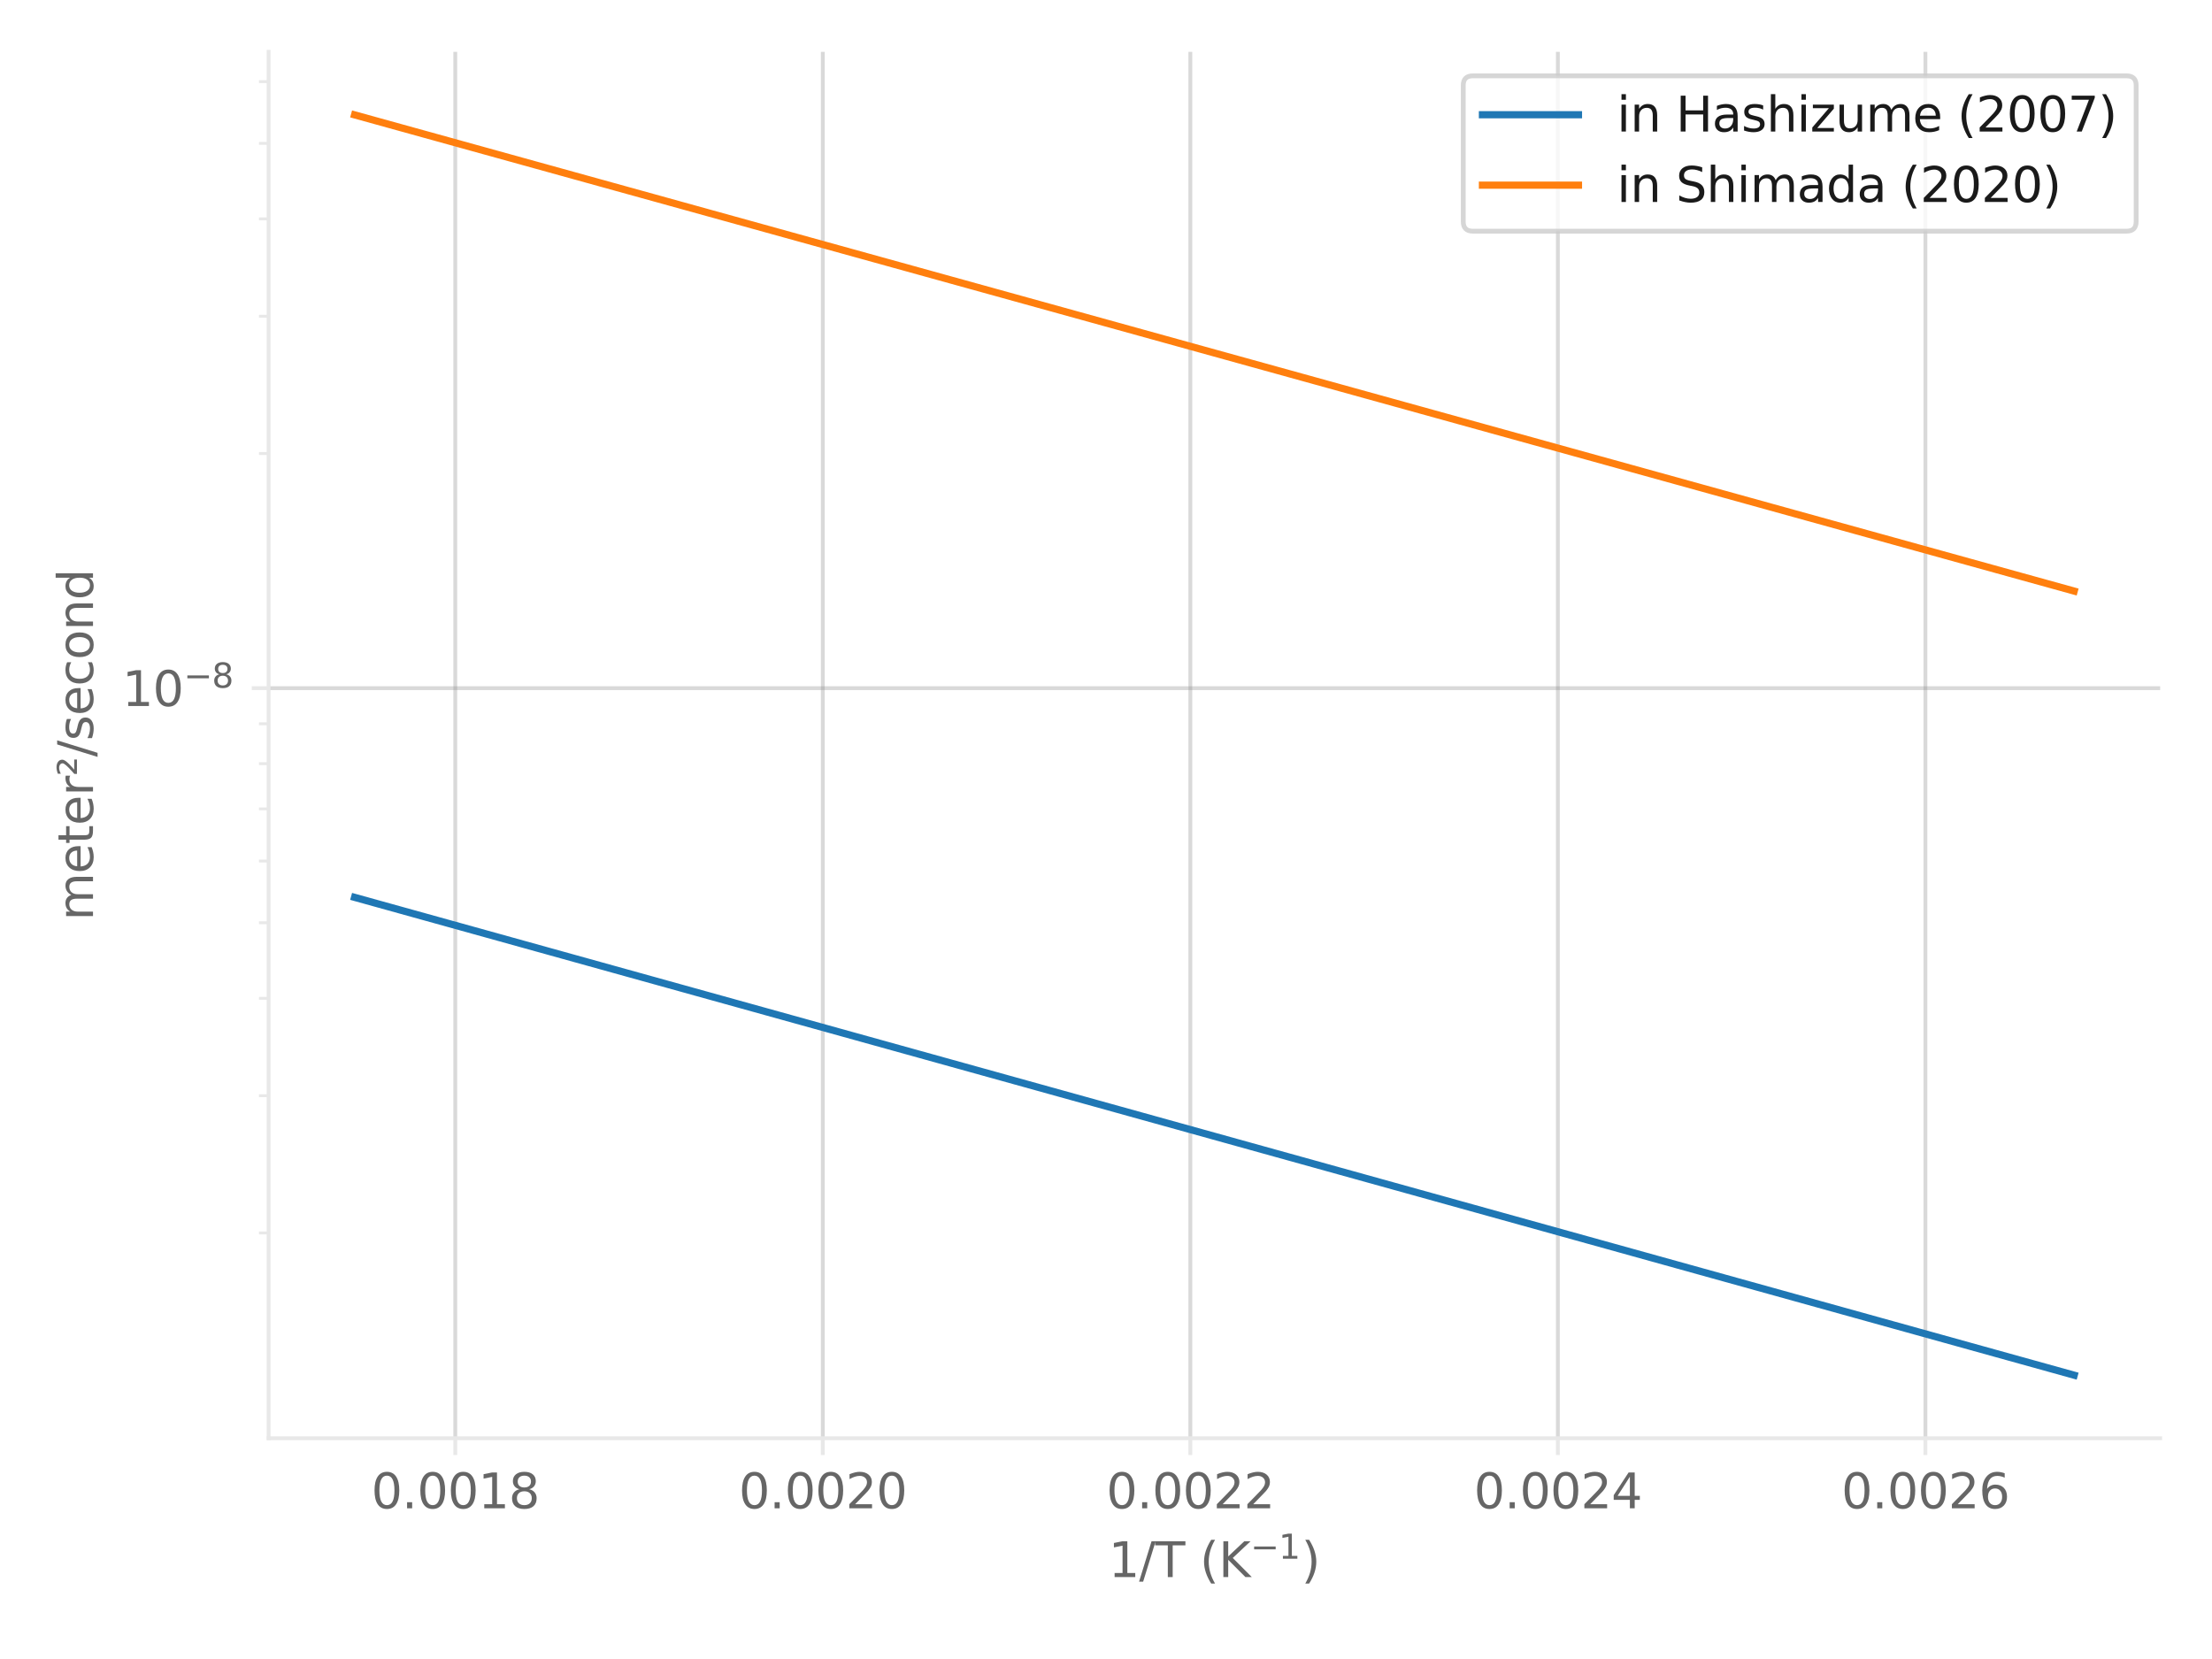 <?xml version="1.0"?>
 <svg xmlns:xlink="http://www.w3.org/1999/xlink" width="460.8" height="345.6" viewBox="0 0 460.8 345.6" xmlns="http://www.w3.org/2000/svg" version="1.1"><defs> <style type="text/css">*{stroke-linejoin: round; stroke-linecap: butt}</style> </defs><defs> <path id="m1f0d02f47c" d="M 0 0 L 0 3.5 " style="stroke: #e8e8e8; stroke-width: 0.8"></path> </defs><defs> <path id="DejaVuSans-30" d="M 2034 4250 Q 1547 4250 1301 3770 Q 1056 3291 1056 2328 Q 1056 1369 1301 889 Q 1547 409 2034 409 Q 2525 409 2770 889 Q 3016 1369 3016 2328 Q 3016 3291 2770 3770 Q 2525 4250 2034 4250 z M 2034 4750 Q 2819 4750 3233 4129 Q 3647 3509 3647 2328 Q 3647 1150 3233 529 Q 2819 -91 2034 -91 Q 1250 -91 836 529 Q 422 1150 422 2328 Q 422 3509 836 4129 Q 1250 4750 2034 4750 z " transform="scale(0.016)"></path> <path id="DejaVuSans-2e" d="M 684 794 L 1344 794 L 1344 0 L 684 0 L 684 794 z " transform="scale(0.016)"></path> <path id="DejaVuSans-31" d="M 794 531 L 1825 531 L 1825 4091 L 703 3866 L 703 4441 L 1819 4666 L 2450 4666 L 2450 531 L 3481 531 L 3481 0 L 794 0 L 794 531 z " transform="scale(0.016)"></path> <path id="DejaVuSans-38" d="M 2034 2216 Q 1584 2216 1326 1975 Q 1069 1734 1069 1313 Q 1069 891 1326 650 Q 1584 409 2034 409 Q 2484 409 2743 651 Q 3003 894 3003 1313 Q 3003 1734 2745 1975 Q 2488 2216 2034 2216 z M 1403 2484 Q 997 2584 770 2862 Q 544 3141 544 3541 Q 544 4100 942 4425 Q 1341 4750 2034 4750 Q 2731 4750 3128 4425 Q 3525 4100 3525 3541 Q 3525 3141 3298 2862 Q 3072 2584 2669 2484 Q 3125 2378 3379 2068 Q 3634 1759 3634 1313 Q 3634 634 3220 271 Q 2806 -91 2034 -91 Q 1263 -91 848 271 Q 434 634 434 1313 Q 434 1759 690 2068 Q 947 2378 1403 2484 z M 1172 3481 Q 1172 3119 1398 2916 Q 1625 2713 2034 2713 Q 2441 2713 2670 2916 Q 2900 3119 2900 3481 Q 2900 3844 2670 4047 Q 2441 4250 2034 4250 Q 1625 4250 1398 4047 Q 1172 3844 1172 3481 z " transform="scale(0.016)"></path> </defs><defs> <path id="DejaVuSans-32" d="M 1228 531 L 3431 531 L 3431 0 L 469 0 L 469 531 Q 828 903 1448 1529 Q 2069 2156 2228 2338 Q 2531 2678 2651 2914 Q 2772 3150 2772 3378 Q 2772 3750 2511 3984 Q 2250 4219 1831 4219 Q 1534 4219 1204 4116 Q 875 4013 500 3803 L 500 4441 Q 881 4594 1212 4672 Q 1544 4750 1819 4750 Q 2544 4750 2975 4387 Q 3406 4025 3406 3419 Q 3406 3131 3298 2873 Q 3191 2616 2906 2266 Q 2828 2175 2409 1742 Q 1991 1309 1228 531 z " transform="scale(0.016)"></path> </defs><defs> <path id="DejaVuSans-34" d="M 2419 4116 L 825 1625 L 2419 1625 L 2419 4116 z M 2253 4666 L 3047 4666 L 3047 1625 L 3713 1625 L 3713 1100 L 3047 1100 L 3047 0 L 2419 0 L 2419 1100 L 313 1100 L 313 1709 L 2253 4666 z " transform="scale(0.016)"></path> </defs><defs> <path id="DejaVuSans-36" d="M 2113 2584 Q 1688 2584 1439 2293 Q 1191 2003 1191 1497 Q 1191 994 1439 701 Q 1688 409 2113 409 Q 2538 409 2786 701 Q 3034 994 3034 1497 Q 3034 2003 2786 2293 Q 2538 2584 2113 2584 z M 3366 4563 L 3366 3988 Q 3128 4100 2886 4159 Q 2644 4219 2406 4219 Q 1781 4219 1451 3797 Q 1122 3375 1075 2522 Q 1259 2794 1537 2939 Q 1816 3084 2150 3084 Q 2853 3084 3261 2657 Q 3669 2231 3669 1497 Q 3669 778 3244 343 Q 2819 -91 2113 -91 Q 1303 -91 875 529 Q 447 1150 447 2328 Q 447 3434 972 4092 Q 1497 4750 2381 4750 Q 2619 4750 2861 4703 Q 3103 4656 3366 4563 z " transform="scale(0.016)"></path> </defs><defs> <path id="DejaVuSans-2f" d="M 1625 4666 L 2156 4666 L 531 -594 L 0 -594 L 1625 4666 z " transform="scale(0.016)"></path> <path id="DejaVuSans-54" d="M -19 4666 L 3928 4666 L 3928 4134 L 2272 4134 L 2272 0 L 1638 0 L 1638 4134 L -19 4134 L -19 4666 z " transform="scale(0.016)"></path> <path id="DejaVuSans-20" transform="scale(0.016)"></path> <path id="DejaVuSans-28" d="M 1984 4856 Q 1566 4138 1362 3434 Q 1159 2731 1159 2009 Q 1159 1288 1364 580 Q 1569 -128 1984 -844 L 1484 -844 Q 1016 -109 783 600 Q 550 1309 550 2009 Q 550 2706 781 3412 Q 1013 4119 1484 4856 L 1984 4856 z " transform="scale(0.016)"></path> <path id="DejaVuSans-4b" d="M 628 4666 L 1259 4666 L 1259 2694 L 3353 4666 L 4166 4666 L 1850 2491 L 4331 0 L 3500 0 L 1259 2247 L 1259 0 L 628 0 L 628 4666 z " transform="scale(0.016)"></path> <path id="DejaVuSans-2212" d="M 678 2272 L 4684 2272 L 4684 1741 L 678 1741 L 678 2272 z " transform="scale(0.016)"></path> <path id="DejaVuSans-29" d="M 513 4856 L 1013 4856 Q 1481 4119 1714 3412 Q 1947 2706 1947 2009 Q 1947 1309 1714 600 Q 1481 -109 1013 -844 L 513 -844 Q 928 -128 1133 580 Q 1338 1288 1338 2009 Q 1338 2731 1133 3434 Q 928 4138 513 4856 z " transform="scale(0.016)"></path> </defs><defs> <path id="m5c34657432" d="M 0 0 L -3.5 0 " style="stroke: #e8e8e8; stroke-width: 0.8"></path> </defs><defs> <path id="m8230914f8b" d="M 0 0 L -2 0 " style="stroke: #e8e8e8; stroke-width: 0.6"></path> </defs><defs> <path id="DejaVuSans-6d" d="M 3328 2828 Q 3544 3216 3844 3400 Q 4144 3584 4550 3584 Q 5097 3584 5394 3201 Q 5691 2819 5691 2113 L 5691 0 L 5113 0 L 5113 2094 Q 5113 2597 4934 2840 Q 4756 3084 4391 3084 Q 3944 3084 3684 2787 Q 3425 2491 3425 1978 L 3425 0 L 2847 0 L 2847 2094 Q 2847 2600 2669 2842 Q 2491 3084 2119 3084 Q 1678 3084 1418 2786 Q 1159 2488 1159 1978 L 1159 0 L 581 0 L 581 3500 L 1159 3500 L 1159 2956 Q 1356 3278 1631 3431 Q 1906 3584 2284 3584 Q 2666 3584 2933 3390 Q 3200 3197 3328 2828 z " transform="scale(0.016)"></path> <path id="DejaVuSans-65" d="M 3597 1894 L 3597 1613 L 953 1613 Q 991 1019 1311 708 Q 1631 397 2203 397 Q 2534 397 2845 478 Q 3156 559 3463 722 L 3463 178 Q 3153 47 2828 -22 Q 2503 -91 2169 -91 Q 1331 -91 842 396 Q 353 884 353 1716 Q 353 2575 817 3079 Q 1281 3584 2069 3584 Q 2775 3584 3186 3129 Q 3597 2675 3597 1894 z M 3022 2063 Q 3016 2534 2758 2815 Q 2500 3097 2075 3097 Q 1594 3097 1305 2825 Q 1016 2553 972 2059 L 3022 2063 z " transform="scale(0.016)"></path> <path id="DejaVuSans-74" d="M 1172 4494 L 1172 3500 L 2356 3500 L 2356 3053 L 1172 3053 L 1172 1153 Q 1172 725 1289 603 Q 1406 481 1766 481 L 2356 481 L 2356 0 L 1766 0 Q 1100 0 847 248 Q 594 497 594 1153 L 594 3053 L 172 3053 L 172 3500 L 594 3500 L 594 4494 L 1172 4494 z " transform="scale(0.016)"></path> <path id="DejaVuSans-72" d="M 2631 2963 Q 2534 3019 2420 3045 Q 2306 3072 2169 3072 Q 1681 3072 1420 2755 Q 1159 2438 1159 1844 L 1159 0 L 581 0 L 581 3500 L 1159 3500 L 1159 2956 Q 1341 3275 1631 3429 Q 1922 3584 2338 3584 Q 2397 3584 2469 3576 Q 2541 3569 2628 3553 L 2631 2963 z " transform="scale(0.016)"></path> <path id="DejaVuSans-b2" d="M 838 2444 L 2163 2444 L 2163 2088 L 294 2088 L 294 2431 Q 400 2528 597 2703 Q 1672 3656 1672 3950 Q 1672 4156 1509 4282 Q 1347 4409 1081 4409 Q 919 4409 728 4354 Q 538 4300 313 4191 L 313 4575 Q 553 4663 761 4706 Q 969 4750 1147 4750 Q 1600 4750 1872 4544 Q 2144 4338 2144 4000 Q 2144 3566 1109 2678 Q 934 2528 838 2444 z " transform="scale(0.016)"></path> <path id="DejaVuSans-73" d="M 2834 3397 L 2834 2853 Q 2591 2978 2328 3040 Q 2066 3103 1784 3103 Q 1356 3103 1142 2972 Q 928 2841 928 2578 Q 928 2378 1081 2264 Q 1234 2150 1697 2047 L 1894 2003 Q 2506 1872 2764 1633 Q 3022 1394 3022 966 Q 3022 478 2636 193 Q 2250 -91 1575 -91 Q 1294 -91 989 -36 Q 684 19 347 128 L 347 722 Q 666 556 975 473 Q 1284 391 1588 391 Q 1994 391 2212 530 Q 2431 669 2431 922 Q 2431 1156 2273 1281 Q 2116 1406 1581 1522 L 1381 1569 Q 847 1681 609 1914 Q 372 2147 372 2553 Q 372 3047 722 3315 Q 1072 3584 1716 3584 Q 2034 3584 2315 3537 Q 2597 3491 2834 3397 z " transform="scale(0.016)"></path> <path id="DejaVuSans-63" d="M 3122 3366 L 3122 2828 Q 2878 2963 2633 3030 Q 2388 3097 2138 3097 Q 1578 3097 1268 2742 Q 959 2388 959 1747 Q 959 1106 1268 751 Q 1578 397 2138 397 Q 2388 397 2633 464 Q 2878 531 3122 666 L 3122 134 Q 2881 22 2623 -34 Q 2366 -91 2075 -91 Q 1284 -91 818 406 Q 353 903 353 1747 Q 353 2603 823 3093 Q 1294 3584 2113 3584 Q 2378 3584 2631 3529 Q 2884 3475 3122 3366 z " transform="scale(0.016)"></path> <path id="DejaVuSans-6f" d="M 1959 3097 Q 1497 3097 1228 2736 Q 959 2375 959 1747 Q 959 1119 1226 758 Q 1494 397 1959 397 Q 2419 397 2687 759 Q 2956 1122 2956 1747 Q 2956 2369 2687 2733 Q 2419 3097 1959 3097 z M 1959 3584 Q 2709 3584 3137 3096 Q 3566 2609 3566 1747 Q 3566 888 3137 398 Q 2709 -91 1959 -91 Q 1206 -91 779 398 Q 353 888 353 1747 Q 353 2609 779 3096 Q 1206 3584 1959 3584 z " transform="scale(0.016)"></path> <path id="DejaVuSans-6e" d="M 3513 2113 L 3513 0 L 2938 0 L 2938 2094 Q 2938 2591 2744 2837 Q 2550 3084 2163 3084 Q 1697 3084 1428 2787 Q 1159 2491 1159 1978 L 1159 0 L 581 0 L 581 3500 L 1159 3500 L 1159 2956 Q 1366 3272 1645 3428 Q 1925 3584 2291 3584 Q 2894 3584 3203 3211 Q 3513 2838 3513 2113 z " transform="scale(0.016)"></path> <path id="DejaVuSans-64" d="M 2906 2969 L 2906 4863 L 3481 4863 L 3481 0 L 2906 0 L 2906 525 Q 2725 213 2448 61 Q 2172 -91 1784 -91 Q 1150 -91 751 415 Q 353 922 353 1747 Q 353 2572 751 3078 Q 1150 3584 1784 3584 Q 2172 3584 2448 3432 Q 2725 3281 2906 2969 z M 947 1747 Q 947 1113 1208 752 Q 1469 391 1925 391 Q 2381 391 2643 752 Q 2906 1113 2906 1747 Q 2906 2381 2643 2742 Q 2381 3103 1925 3103 Q 1469 3103 1208 2742 Q 947 2381 947 1747 z " transform="scale(0.016)"></path> </defs><defs> <path id="DejaVuSans-69" d="M 603 3500 L 1178 3500 L 1178 0 L 603 0 L 603 3500 z M 603 4863 L 1178 4863 L 1178 4134 L 603 4134 L 603 4863 z " transform="scale(0.016)"></path> <path id="DejaVuSans-48" d="M 628 4666 L 1259 4666 L 1259 2753 L 3553 2753 L 3553 4666 L 4184 4666 L 4184 0 L 3553 0 L 3553 2222 L 1259 2222 L 1259 0 L 628 0 L 628 4666 z " transform="scale(0.016)"></path> <path id="DejaVuSans-61" d="M 2194 1759 Q 1497 1759 1228 1600 Q 959 1441 959 1056 Q 959 750 1161 570 Q 1363 391 1709 391 Q 2188 391 2477 730 Q 2766 1069 2766 1631 L 2766 1759 L 2194 1759 z M 3341 1997 L 3341 0 L 2766 0 L 2766 531 Q 2569 213 2275 61 Q 1981 -91 1556 -91 Q 1019 -91 701 211 Q 384 513 384 1019 Q 384 1609 779 1909 Q 1175 2209 1959 2209 L 2766 2209 L 2766 2266 Q 2766 2663 2505 2880 Q 2244 3097 1772 3097 Q 1472 3097 1187 3025 Q 903 2953 641 2809 L 641 3341 Q 956 3463 1253 3523 Q 1550 3584 1831 3584 Q 2591 3584 2966 3190 Q 3341 2797 3341 1997 z " transform="scale(0.016)"></path> <path id="DejaVuSans-68" d="M 3513 2113 L 3513 0 L 2938 0 L 2938 2094 Q 2938 2591 2744 2837 Q 2550 3084 2163 3084 Q 1697 3084 1428 2787 Q 1159 2491 1159 1978 L 1159 0 L 581 0 L 581 4863 L 1159 4863 L 1159 2956 Q 1366 3272 1645 3428 Q 1925 3584 2291 3584 Q 2894 3584 3203 3211 Q 3513 2838 3513 2113 z " transform="scale(0.016)"></path> <path id="DejaVuSans-7a" d="M 353 3500 L 3084 3500 L 3084 2975 L 922 459 L 3084 459 L 3084 0 L 275 0 L 275 525 L 2438 3041 L 353 3041 L 353 3500 z " transform="scale(0.016)"></path> <path id="DejaVuSans-75" d="M 544 1381 L 544 3500 L 1119 3500 L 1119 1403 Q 1119 906 1312 657 Q 1506 409 1894 409 Q 2359 409 2629 706 Q 2900 1003 2900 1516 L 2900 3500 L 3475 3500 L 3475 0 L 2900 0 L 2900 538 Q 2691 219 2414 64 Q 2138 -91 1772 -91 Q 1169 -91 856 284 Q 544 659 544 1381 z M 1991 3584 L 1991 3584 z " transform="scale(0.016)"></path> <path id="DejaVuSans-37" d="M 525 4666 L 3525 4666 L 3525 4397 L 1831 0 L 1172 0 L 2766 4134 L 525 4134 L 525 4666 z " transform="scale(0.016)"></path> </defs><defs> <path id="DejaVuSans-53" d="M 3425 4513 L 3425 3897 Q 3066 4069 2747 4153 Q 2428 4238 2131 4238 Q 1616 4238 1336 4038 Q 1056 3838 1056 3469 Q 1056 3159 1242 3001 Q 1428 2844 1947 2747 L 2328 2669 Q 3034 2534 3370 2195 Q 3706 1856 3706 1288 Q 3706 609 3251 259 Q 2797 -91 1919 -91 Q 1588 -91 1214 -16 Q 841 59 441 206 L 441 856 Q 825 641 1194 531 Q 1563 422 1919 422 Q 2459 422 2753 634 Q 3047 847 3047 1241 Q 3047 1584 2836 1778 Q 2625 1972 2144 2069 L 1759 2144 Q 1053 2284 737 2584 Q 422 2884 422 3419 Q 422 4038 858 4394 Q 1294 4750 2059 4750 Q 2388 4750 2728 4690 Q 3069 4631 3425 4513 z " transform="scale(0.016)"></path> </defs><defs> <clipPath id="p420e24765b"> <rect x="55.952" y="10.8" width="394.048" height="288.808"></rect> </clipPath> </defs>   <g id="figure_1"> <g id="patch_1"> <path d="M 0 345.6 L 460.8 345.6 L 460.8 0 L 0 0 z " style="fill: #ffffff"></path> </g> <g id="axes_1"> <g id="patch_2"> <path d="M 55.952 299.608 L 450 299.608 L 450 10.8 L 55.952 10.8 z " style="fill: #ffffff"></path> </g> <g id="matplotlib.axis_1"> <g id="xtick_1"> <g id="line2d_1"> <path d="M 94.841 299.608 L 94.841 10.8 " clip-path="url(#p420e24765b)" style="fill: none; stroke: #7f7f7f; stroke-opacity: 0.3; stroke-width: 0.8; stroke-linecap: square"></path> </g> <g id="line2d_2">  <g> <use xlink:href="#m1f0d02f47c" x="94.841" y="299.608" style="fill: #e8e8e8; stroke: #e8e8e8; stroke-width: 0.8"></use> </g> </g> <g id="text_1">  <g style="fill: #666666" transform="translate(77.346 314.206) scale(0.1 -0.1)">  <use xlink:href="#DejaVuSans-30"></use> <use xlink:href="#DejaVuSans-2e" x="63.623"></use> <use xlink:href="#DejaVuSans-30" x="95.41"></use> <use xlink:href="#DejaVuSans-30" x="159.033"></use> <use xlink:href="#DejaVuSans-31" x="222.656"></use> <use xlink:href="#DejaVuSans-38" x="286.279"></use> </g> </g> </g> <g id="xtick_2"> <g id="line2d_3"> <path d="M 171.405 299.608 L 171.405 10.8 " clip-path="url(#p420e24765b)" style="fill: none; stroke: #7f7f7f; stroke-opacity: 0.3; stroke-width: 0.8; stroke-linecap: square"></path> </g> <g id="line2d_4"> <g> <use xlink:href="#m1f0d02f47c" x="171.405" y="299.608" style="fill: #e8e8e8; stroke: #e8e8e8; stroke-width: 0.8"></use> </g> </g> <g id="text_2">  <g style="fill: #666666" transform="translate(153.909 314.206) scale(0.1 -0.1)">  <use xlink:href="#DejaVuSans-30"></use> <use xlink:href="#DejaVuSans-2e" x="63.623"></use> <use xlink:href="#DejaVuSans-30" x="95.41"></use> <use xlink:href="#DejaVuSans-30" x="159.033"></use> <use xlink:href="#DejaVuSans-32" x="222.656"></use> <use xlink:href="#DejaVuSans-30" x="286.279"></use> </g> </g> </g> <g id="xtick_3"> <g id="line2d_5"> <path d="M 247.968 299.608 L 247.968 10.8 " clip-path="url(#p420e24765b)" style="fill: none; stroke: #7f7f7f; stroke-opacity: 0.3; stroke-width: 0.8; stroke-linecap: square"></path> </g> <g id="line2d_6"> <g> <use xlink:href="#m1f0d02f47c" x="247.968" y="299.608" style="fill: #e8e8e8; stroke: #e8e8e8; stroke-width: 0.8"></use> </g> </g> <g id="text_3">  <g style="fill: #666666" transform="translate(230.472 314.206) scale(0.1 -0.1)"> <use xlink:href="#DejaVuSans-30"></use> <use xlink:href="#DejaVuSans-2e" x="63.623"></use> <use xlink:href="#DejaVuSans-30" x="95.41"></use> <use xlink:href="#DejaVuSans-30" x="159.033"></use> <use xlink:href="#DejaVuSans-32" x="222.656"></use> <use xlink:href="#DejaVuSans-32" x="286.279"></use> </g> </g> </g> <g id="xtick_4"> <g id="line2d_7"> <path d="M 324.531 299.608 L 324.531 10.8 " clip-path="url(#p420e24765b)" style="fill: none; stroke: #7f7f7f; stroke-opacity: 0.3; stroke-width: 0.8; stroke-linecap: square"></path> </g> <g id="line2d_8"> <g> <use xlink:href="#m1f0d02f47c" x="324.531" y="299.608" style="fill: #e8e8e8; stroke: #e8e8e8; stroke-width: 0.8"></use> </g> </g> <g id="text_4">  <g style="fill: #666666" transform="translate(307.036 314.206) scale(0.1 -0.1)">  <use xlink:href="#DejaVuSans-30"></use> <use xlink:href="#DejaVuSans-2e" x="63.623"></use> <use xlink:href="#DejaVuSans-30" x="95.41"></use> <use xlink:href="#DejaVuSans-30" x="159.033"></use> <use xlink:href="#DejaVuSans-32" x="222.656"></use> <use xlink:href="#DejaVuSans-34" x="286.279"></use> </g> </g> </g> <g id="xtick_5"> <g id="line2d_9"> <path d="M 401.094 299.608 L 401.094 10.8 " clip-path="url(#p420e24765b)" style="fill: none; stroke: #7f7f7f; stroke-opacity: 0.3; stroke-width: 0.8; stroke-linecap: square"></path> </g> <g id="line2d_10"> <g> <use xlink:href="#m1f0d02f47c" x="401.094" y="299.608" style="fill: #e8e8e8; stroke: #e8e8e8; stroke-width: 0.8"></use> </g> </g> <g id="text_5">  <g style="fill: #666666" transform="translate(383.599 314.206) scale(0.1 -0.1)">  <use xlink:href="#DejaVuSans-30"></use> <use xlink:href="#DejaVuSans-2e" x="63.623"></use> <use xlink:href="#DejaVuSans-30" x="95.41"></use> <use xlink:href="#DejaVuSans-30" x="159.033"></use> <use xlink:href="#DejaVuSans-32" x="222.656"></use> <use xlink:href="#DejaVuSans-36" x="286.279"></use> </g> </g> </g> <g id="text_6">  <g style="fill: #666666" transform="translate(230.926 328.606) scale(0.1 -0.1)">  <use xlink:href="#DejaVuSans-31" transform="translate(0 0.684)"></use> <use xlink:href="#DejaVuSans-2f" transform="translate(63.623 0.684)"></use> <use xlink:href="#DejaVuSans-54" transform="translate(97.314 0.684)"></use> <use xlink:href="#DejaVuSans-20" transform="translate(158.398 0.684)"></use> <use xlink:href="#DejaVuSans-28" transform="translate(190.186 0.684)"></use> <use xlink:href="#DejaVuSans-4b" transform="translate(229.199 0.684)"></use> <use xlink:href="#DejaVuSans-2212" transform="translate(295.732 38.966) scale(0.7)"></use> <use xlink:href="#DejaVuSans-31" transform="translate(354.385 38.966) scale(0.7)"></use> <use xlink:href="#DejaVuSans-29" transform="translate(401.655 0.684)"></use> </g> </g> </g> <g id="matplotlib.axis_2"> <g id="ytick_1"> <g id="line2d_11"> <path d="M 55.952 143.355 L 450 143.355 " clip-path="url(#p420e24765b)" style="fill: none; stroke: #7f7f7f; stroke-opacity: 0.3; stroke-width: 0.8; stroke-linecap: square"></path> </g> <g id="line2d_12">  <g> <use xlink:href="#m5c34657432" x="55.952" y="143.355" style="fill: #e8e8e8; stroke: #e8e8e8; stroke-width: 0.8"></use> </g> </g> <g id="text_7">  <g style="fill: #666666" transform="translate(25.452 147.154) scale(0.1 -0.1)"> <use xlink:href="#DejaVuSans-31" transform="translate(0 0.766)"></use> <use xlink:href="#DejaVuSans-30" transform="translate(63.623 0.766)"></use> <use xlink:href="#DejaVuSans-2212" transform="translate(128.203 39.047) scale(0.7)"></use> <use xlink:href="#DejaVuSans-38" transform="translate(186.855 39.047) scale(0.7)"></use> </g> </g> </g> <g id="ytick_2"> <g id="line2d_13">  <g> <use xlink:href="#m8230914f8b" x="55.952" y="256.844" style="fill: #e8e8e8; stroke: #e8e8e8; stroke-width: 0.6"></use> </g> </g> </g> <g id="ytick_3"> <g id="line2d_14"> <g> <use xlink:href="#m8230914f8b" x="55.952" y="228.253" style="fill: #e8e8e8; stroke: #e8e8e8; stroke-width: 0.6"></use> </g> </g> </g> <g id="ytick_4"> <g id="line2d_15"> <g> <use xlink:href="#m8230914f8b" x="55.952" y="207.967" style="fill: #e8e8e8; stroke: #e8e8e8; stroke-width: 0.6"></use> </g> </g> </g> <g id="ytick_5"> <g id="line2d_16"> <g> <use xlink:href="#m8230914f8b" x="55.952" y="192.232" style="fill: #e8e8e8; stroke: #e8e8e8; stroke-width: 0.6"></use> </g> </g> </g> <g id="ytick_6"> <g id="line2d_17"> <g> <use xlink:href="#m8230914f8b" x="55.952" y="179.376" style="fill: #e8e8e8; stroke: #e8e8e8; stroke-width: 0.6"></use> </g> </g> </g> <g id="ytick_7"> <g id="line2d_18"> <g> <use xlink:href="#m8230914f8b" x="55.952" y="168.506" style="fill: #e8e8e8; stroke: #e8e8e8; stroke-width: 0.6"></use> </g> </g> </g> <g id="ytick_8"> <g id="line2d_19"> <g> <use xlink:href="#m8230914f8b" x="55.952" y="159.09" style="fill: #e8e8e8; stroke: #e8e8e8; stroke-width: 0.6"></use> </g> </g> </g> <g id="ytick_9"> <g id="line2d_20"> <g> <use xlink:href="#m8230914f8b" x="55.952" y="150.784" style="fill: #e8e8e8; stroke: #e8e8e8; stroke-width: 0.6"></use> </g> </g> </g> <g id="ytick_10"> <g id="line2d_21"> <g> <use xlink:href="#m8230914f8b" x="55.952" y="94.478" style="fill: #e8e8e8; stroke: #e8e8e8; stroke-width: 0.6"></use> </g> </g> </g> <g id="ytick_11"> <g id="line2d_22"> <g> <use xlink:href="#m8230914f8b" x="55.952" y="65.886" style="fill: #e8e8e8; stroke: #e8e8e8; stroke-width: 0.6"></use> </g> </g> </g> <g id="ytick_12"> <g id="line2d_23"> <g> <use xlink:href="#m8230914f8b" x="55.952" y="45.6" style="fill: #e8e8e8; stroke: #e8e8e8; stroke-width: 0.6"></use> </g> </g> </g> <g id="ytick_13"> <g id="line2d_24"> <g> <use xlink:href="#m8230914f8b" x="55.952" y="29.865" style="fill: #e8e8e8; stroke: #e8e8e8; stroke-width: 0.6"></use> </g> </g> </g> <g id="ytick_14"> <g id="line2d_25"> <g> <use xlink:href="#m8230914f8b" x="55.952" y="17.009" style="fill: #e8e8e8; stroke: #e8e8e8; stroke-width: 0.6"></use> </g> </g> </g> <g id="text_8">  <g style="fill: #666666" transform="translate(19.372 191.765) rotate(-90) scale(0.1 -0.1)">  <use xlink:href="#DejaVuSans-6d"></use> <use xlink:href="#DejaVuSans-65" x="97.412"></use> <use xlink:href="#DejaVuSans-74" x="158.936"></use> <use xlink:href="#DejaVuSans-65" x="198.145"></use> <use xlink:href="#DejaVuSans-72" x="259.668"></use> <use xlink:href="#DejaVuSans-b2" x="300.781"></use> <use xlink:href="#DejaVuSans-2f" x="340.869"></use> <use xlink:href="#DejaVuSans-73" x="374.561"></use> <use xlink:href="#DejaVuSans-65" x="426.66"></use> <use xlink:href="#DejaVuSans-63" x="488.184"></use> <use xlink:href="#DejaVuSans-6f" x="543.164"></use> <use xlink:href="#DejaVuSans-6e" x="604.346"></use> <use xlink:href="#DejaVuSans-64" x="667.725"></use> </g> </g> </g> <g id="line2d_26"> <path d="M 73.863 186.932 L 78.656 188.264 L 83.519 189.615 L 88.452 190.986 L 93.458 192.377 L 98.537 193.789 L 103.692 195.221 L 108.924 196.675 L 114.236 198.151 L 119.628 199.65 L 125.103 201.171 L 130.663 202.716 L 136.309 204.285 L 142.044 205.879 L 147.869 207.498 L 153.788 209.142 L 159.802 210.814 L 165.913 212.512 L 172.124 214.238 L 178.437 215.992 L 184.856 217.776 L 191.381 219.589 L 198.017 221.434 L 204.767 223.309 L 211.632 225.217 L 218.616 227.158 L 225.722 229.132 L 232.954 231.142 L 240.314 233.187 L 247.806 235.269 L 255.434 237.389 L 263.202 239.548 L 271.113 241.746 L 279.171 243.986 L 287.381 246.267 L 295.747 248.592 L 304.272 250.961 L 312.963 253.376 L 321.824 255.838 L 330.859 258.349 L 340.075 260.91 L 349.475 263.523 L 359.067 266.188 L 368.856 268.908 L 378.848 271.685 L 389.05 274.52 L 399.468 277.415 L 410.108 280.372 L 420.98 283.393 L 432.089 286.48 " clip-path="url(#p420e24765b)" style="fill: none; stroke: #1f77b4; stroke-width: 1.5; stroke-linecap: square"></path> </g> <g id="line2d_27"> <path d="M 73.863 23.928 L 78.656 25.255 L 83.519 26.602 L 88.452 27.968 L 93.458 29.354 L 98.537 30.761 L 103.692 32.188 L 108.924 33.637 L 114.236 35.108 L 119.628 36.602 L 125.103 38.118 L 130.663 39.658 L 136.309 41.221 L 142.044 42.809 L 147.869 44.423 L 153.788 46.062 L 159.802 47.727 L 165.913 49.42 L 172.124 51.14 L 178.437 52.888 L 184.856 54.666 L 191.381 56.473 L 198.017 58.311 L 204.767 60.18 L 211.632 62.081 L 218.616 64.015 L 225.722 65.983 L 232.954 67.986 L 240.314 70.024 L 247.806 72.099 L 255.434 74.212 L 263.202 76.363 L 271.113 78.554 L 279.171 80.785 L 287.381 83.059 L 295.747 85.376 L 304.272 87.737 L 312.963 90.144 L 321.824 92.597 L 330.859 95.1 L 340.075 97.652 L 349.475 100.255 L 359.067 102.912 L 368.856 105.623 L 378.848 108.39 L 389.05 111.215 L 399.468 114.1 L 410.108 117.047 L 420.98 120.058 L 432.089 123.134 " clip-path="url(#p420e24765b)" style="fill: none; stroke: #ff7f0e; stroke-width: 1.5; stroke-linecap: square"></path> </g> <g id="patch_3"> <path d="M 55.952 299.608 L 55.952 10.8 " style="fill: none; stroke: #e8e8e8; stroke-width: 0.8; stroke-linejoin: miter; stroke-linecap: square"></path> </g> <g id="patch_4"> <path d="M 55.952 299.608 L 450 299.608 " style="fill: none; stroke: #e8e8e8; stroke-width: 0.8; stroke-linejoin: miter; stroke-linecap: square"></path> </g> <g id="legend_1"> <g id="patch_5"> <path d="M 306.822 48.156 L 443 48.156 Q 445 48.156 445 46.156 L 445 17.8 Q 445 15.8 443 15.8 L 306.822 15.8 Q 304.822 15.8 304.822 17.8 L 304.822 46.156 Q 304.822 48.156 306.822 48.156 z " style="fill: #ffffff; opacity: 0.8; stroke: #cccccc; stroke-linejoin: miter"></path> </g> <g id="line2d_28"> <path d="M 308.822 23.898 L 318.822 23.898 L 328.822 23.898 " style="fill: none; stroke: #1f77b4; stroke-width: 1.5; stroke-linecap: square"></path> </g> <g id="text_9">  <g style="fill: #1a1a1a" transform="translate(336.822 27.398) scale(0.1 -0.1)">  <use xlink:href="#DejaVuSans-69"></use> <use xlink:href="#DejaVuSans-6e" x="27.783"></use> <use xlink:href="#DejaVuSans-20" x="91.162"></use> <use xlink:href="#DejaVuSans-48" x="122.949"></use> <use xlink:href="#DejaVuSans-61" x="198.145"></use> <use xlink:href="#DejaVuSans-73" x="259.424"></use> <use xlink:href="#DejaVuSans-68" x="311.523"></use> <use xlink:href="#DejaVuSans-69" x="374.902"></use> <use xlink:href="#DejaVuSans-7a" x="402.686"></use> <use xlink:href="#DejaVuSans-75" x="455.176"></use> <use xlink:href="#DejaVuSans-6d" x="518.555"></use> <use xlink:href="#DejaVuSans-65" x="615.967"></use> <use xlink:href="#DejaVuSans-20" x="677.49"></use> <use xlink:href="#DejaVuSans-28" x="709.277"></use> <use xlink:href="#DejaVuSans-32" x="748.291"></use> <use xlink:href="#DejaVuSans-30" x="811.914"></use> <use xlink:href="#DejaVuSans-30" x="875.537"></use> <use xlink:href="#DejaVuSans-37" x="939.16"></use> <use xlink:href="#DejaVuSans-29" x="1002.783"></use> </g> </g> <g id="line2d_29"> <path d="M 308.822 38.577 L 318.822 38.577 L 328.822 38.577 " style="fill: none; stroke: #ff7f0e; stroke-width: 1.5; stroke-linecap: square"></path> </g> <g id="text_10">  <g style="fill: #1a1a1a" transform="translate(336.822 42.077) scale(0.1 -0.1)">  <use xlink:href="#DejaVuSans-69"></use> <use xlink:href="#DejaVuSans-6e" x="27.783"></use> <use xlink:href="#DejaVuSans-20" x="91.162"></use> <use xlink:href="#DejaVuSans-53" x="122.949"></use> <use xlink:href="#DejaVuSans-68" x="186.426"></use> <use xlink:href="#DejaVuSans-69" x="249.805"></use> <use xlink:href="#DejaVuSans-6d" x="277.588"></use> <use xlink:href="#DejaVuSans-61" x="375"></use> <use xlink:href="#DejaVuSans-64" x="436.279"></use> <use xlink:href="#DejaVuSans-61" x="499.756"></use> <use xlink:href="#DejaVuSans-20" x="561.035"></use> <use xlink:href="#DejaVuSans-28" x="592.822"></use> <use xlink:href="#DejaVuSans-32" x="631.836"></use> <use xlink:href="#DejaVuSans-30" x="695.459"></use> <use xlink:href="#DejaVuSans-32" x="759.082"></use> <use xlink:href="#DejaVuSans-30" x="822.705"></use> <use xlink:href="#DejaVuSans-29" x="886.328"></use> </g> </g> </g> </g> </g>  </svg> 